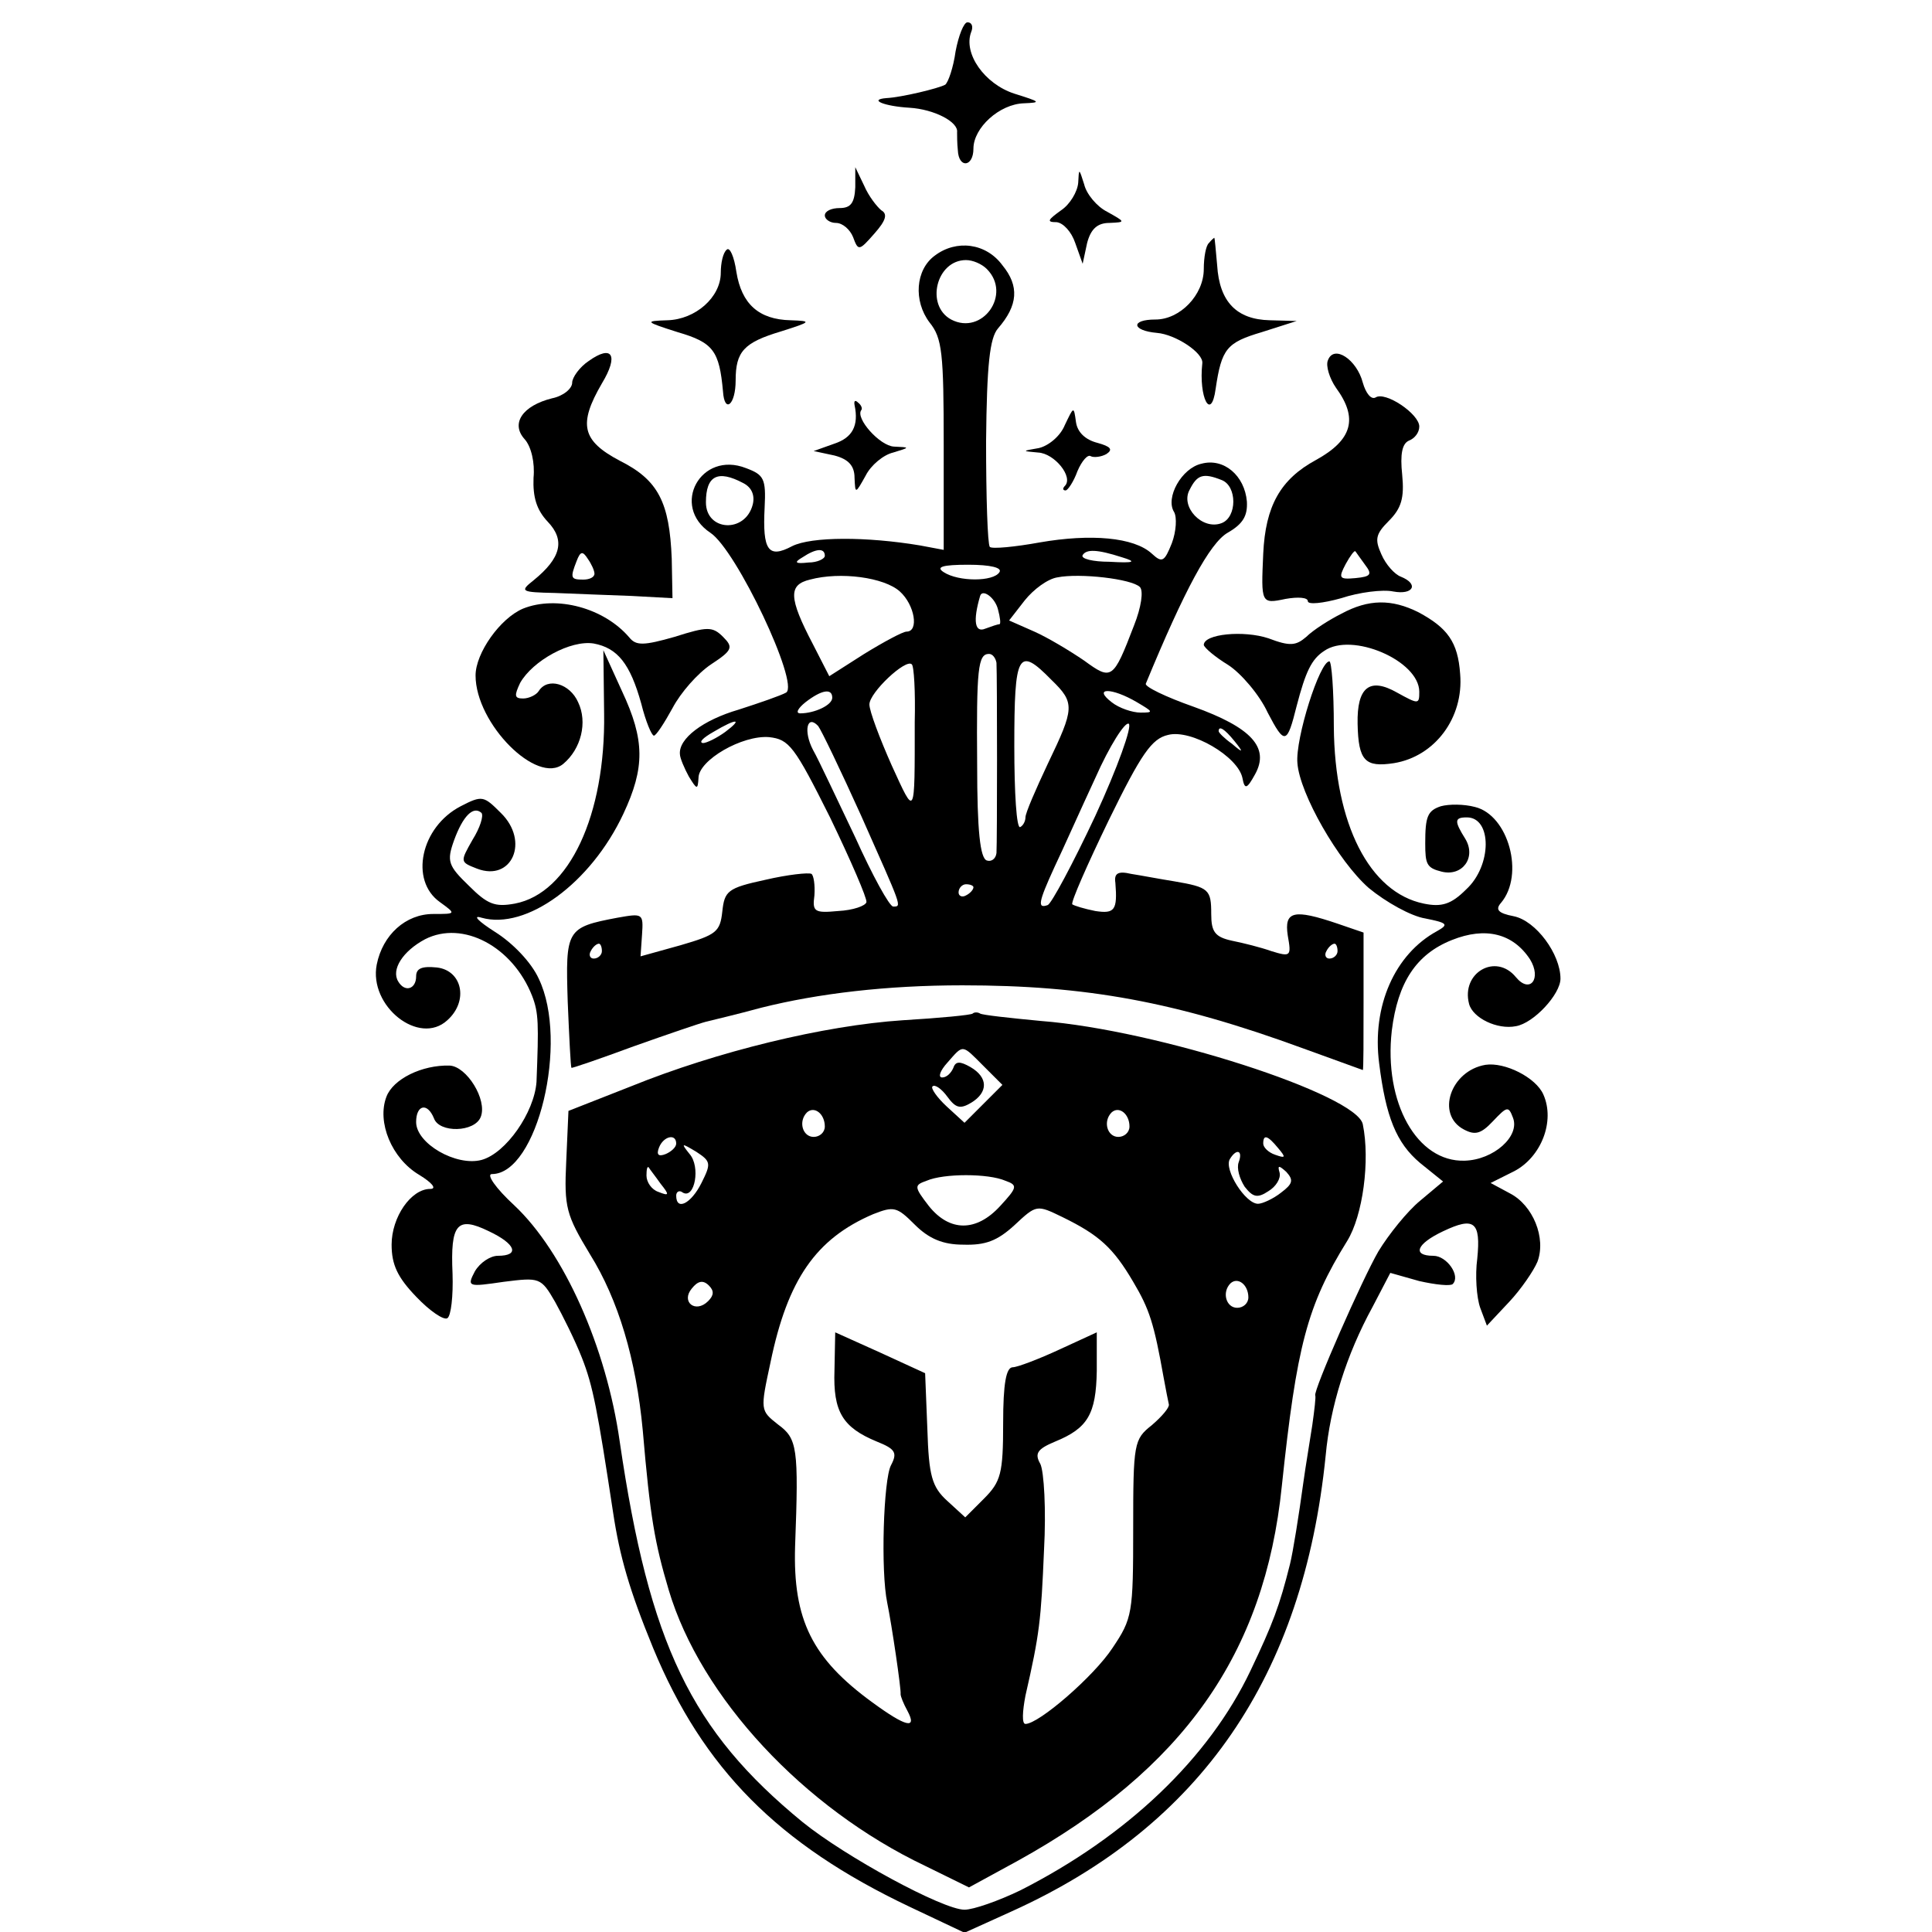 <?xml version="1.0" standalone="no"?>
<!DOCTYPE svg PUBLIC "-//W3C//DTD SVG 20010904//EN"
 "http://www.w3.org/TR/2001/REC-SVG-20010904/DTD/svg10.dtd">
<svg version="1.0" xmlns="http://www.w3.org/2000/svg"
 width="260pt" height="260pt" viewBox="0 0 260 260"
 preserveAspectRatio="xMidYMid meet">
<g transform="translate(0,260) scale(0.1,-0.1)"
fill="#000000" stroke="none">
<path d="M1286 2531 c-3 -22 -10 -42 -14 -45 -9 -5 -59 -17 -79 -18 -25 -2 -3
-11 31 -13 33 -2 66 -19 64 -33 0 -4 0 -15 1 -24 1 -25 21 -23 21 2 0 28 35
60 68 61 24 1 22 2 -13 13 -40 13 -69 54 -58 83 3 7 1 13 -5 13 -5 0 -12 -18
-16 -39z"/>
<path d="M1151 2348 c-1 -21 -6 -28 -21 -28 -11 0 -20 -4 -20 -10 0 -5 7 -10
15 -10 9 0 19 -9 23 -19 7 -19 8 -19 29 5 15 17 18 26 9 31 -6 5 -17 19 -23
33 l-12 25 0 -27z"/>
<path d="M1451 2354 c-1 -12 -11 -29 -23 -37 -18 -13 -20 -16 -6 -16 9 -1 20
-13 25 -28 l10 -28 6 28 c5 19 14 27 30 27 22 1 22 1 -3 15 -14 7 -28 24 -31
37 -7 22 -7 22 -8 2z"/>
<path d="M1627 2273 c-4 -3 -7 -19 -7 -35 0 -35 -32 -68 -65 -68 -34 0 -32
-15 2 -18 25 -2 63 -27 61 -41 -5 -46 12 -79 18 -34 8 54 15 62 62 76 l47 15
-36 1 c-45 1 -68 25 -71 74 -2 20 -3 37 -4 37 0 0 -4 -3 -7 -7z"/>
<path d="M978 2264 c-5 -4 -8 -18 -8 -31 0 -33 -34 -63 -72 -64 -31 -1 -30 -2
14 -16 48 -14 56 -25 61 -80 2 -30 17 -18 17 15 0 39 11 51 61 66 41 13 42 14
13 15 -43 1 -66 22 -73 65 -3 21 -9 34 -13 30z"/>
<path d="M1258 2256 c-26 -19 -29 -61 -7 -90 17 -21 19 -41 19 -165 l0 -141
-32 6 c-72 12 -146 12 -172 -1 -32 -17 -40 -6 -37 52 2 39 -1 44 -25 53 -61
24 -102 -51 -48 -87 35 -23 120 -203 102 -215 -7 -4 -36 -14 -64 -23 -48 -14
-81 -39 -79 -60 0 -5 6 -19 12 -30 11 -18 12 -18 13 -2 0 24 59 58 95 55 27
-3 34 -12 82 -108 28 -58 50 -109 49 -114 -1 -5 -18 -11 -38 -12 -32 -3 -35
-1 -32 21 1 14 -1 27 -4 29 -4 2 -32 -1 -62 -8 -51 -11 -55 -15 -58 -43 -3
-27 -8 -31 -56 -45 l-54 -15 2 29 c2 29 1 29 -33 23 -69 -13 -70 -16 -67 -113
2 -48 4 -88 5 -89 0 -1 38 12 84 29 45 16 89 31 97 33 8 2 42 10 75 19 76 19
168 30 270 30 167 0 287 -22 459 -85 44 -16 80 -29 80 -29 1 0 1 42 1 93 l0
92 -35 12 c-59 20 -72 17 -67 -16 5 -28 4 -29 -22 -21 -14 5 -38 11 -53 14
-23 5 -28 12 -28 36 0 33 -3 36 -50 44 -19 3 -45 8 -58 10 -17 4 -23 1 -21
-12 3 -37 -1 -42 -27 -38 -15 3 -28 7 -31 9 -2 3 20 53 49 113 44 90 58 110
80 115 31 8 94 -29 100 -58 3 -16 6 -15 17 5 20 36 -5 63 -83 91 -37 13 -66
27 -64 31 52 126 86 189 110 203 21 12 27 23 26 42 -3 35 -31 59 -61 51 -27
-6 -49 -46 -37 -65 4 -7 3 -26 -3 -42 -10 -25 -13 -27 -27 -14 -24 22 -82 27
-151 15 -33 -6 -64 -9 -67 -6 -3 4 -5 67 -5 142 1 104 5 139 16 152 27 31 29
57 6 85 -22 30 -62 35 -91 13z m70 -18 c34 -34 -6 -90 -48 -68 -35 19 -20 80
20 80 9 0 21 -5 28 -12z m-328 -288 c12 -6 16 -17 13 -29 -10 -39 -63 -36 -63
3 0 36 16 44 50 26z m644 4 c21 -8 21 -50 0 -58 -26 -10 -56 22 -43 45 10 20
18 23 43 13z m-534 -102 c0 -4 -10 -9 -22 -9 -18 -2 -20 0 -8 7 18 12 30 13
30 2z m400 -2 c20 -6 17 -8 -17 -6 -22 0 -39 4 -36 9 5 8 19 8 53 -3z m-165
-20 c-8 -13 -55 -13 -75 0 -11 7 -2 10 33 10 30 0 46 -4 42 -10z m-134 -26
c20 -18 26 -54 9 -54 -5 0 -31 -14 -57 -30 l-47 -30 -22 43 c-33 63 -33 80 -4
87 41 11 100 3 121 -16z m323 6 c5 -5 2 -27 -8 -52 -28 -73 -30 -74 -67 -47
-19 13 -49 31 -67 39 l-34 15 21 27 c12 15 31 29 44 31 30 6 100 -2 111 -13z
m-191 -30 c3 -11 4 -20 2 -20 -2 0 -11 -3 -19 -6 -14 -6 -17 10 -7 44 3 10 20
-2 24 -18z m-2 -72 c1 -19 1 -241 0 -256 -1 -8 -7 -12 -13 -10 -9 3 -13 40
-13 129 -1 129 1 149 16 149 5 0 9 -6 10 -12z m-110 -80 c0 -130 1 -128 -31
-58 -16 36 -30 73 -30 82 0 16 49 62 57 54 3 -2 5 -37 4 -78z m184 57 c32 -31
31 -38 -5 -113 -16 -34 -30 -66 -30 -72 0 -5 -3 -11 -7 -13 -5 -3 -8 46 -8
109 0 125 5 135 50 89z m-295 -24 c0 -10 -24 -21 -43 -21 -7 0 -3 7 7 15 22
17 36 19 36 6z m410 -6 c22 -13 23 -14 5 -14 -11 0 -29 6 -39 14 -26 20 0 20
34 0z m-554 -40 c-11 -8 -25 -15 -30 -15 -6 1 0 7 14 15 32 19 40 18 16 0z
m183 -113 c55 -124 55 -122 43 -122 -5 0 -28 42 -51 93 -24 50 -49 104 -57
118 -13 25 -8 48 7 32 4 -5 30 -59 58 -121z m315 0 c-30 -64 -59 -118 -64
-120 -14 -5 -13 3 9 51 11 23 35 77 55 120 19 43 40 76 45 73 5 -3 -15 -59
-45 -124z m187 101 c13 -16 12 -17 -3 -4 -10 7 -18 15 -18 17 0 8 8 3 21 -13z
m-351 -197 c0 -3 -4 -8 -10 -11 -5 -3 -10 -1 -10 4 0 6 5 11 10 11 6 0 10 -2
10 -4z m-500 -86 c0 -5 -5 -10 -11 -10 -5 0 -7 5 -4 10 3 6 8 10 11 10 2 0 4
-4 4 -10z m990 0 c0 -5 -5 -10 -11 -10 -5 0 -7 5 -4 10 3 6 8 10 11 10 2 0 4
-4 4 -10z"/>
<path d="M792 2114 c-12 -8 -22 -22 -22 -29 0 -8 -12 -18 -27 -21 -40 -10 -56
-34 -37 -55 9 -10 14 -32 12 -52 -1 -26 4 -43 19 -59 24 -25 18 -49 -19 -79
-19 -15 -17 -16 29 -17 26 -1 73 -3 103 -4 l55 -3 -1 53 c-3 76 -18 106 -70
132 -51 27 -56 49 -24 104 23 38 14 53 -18 30z m8 -286 c0 -5 -7 -8 -15 -8
-17 0 -18 2 -9 25 5 13 8 14 15 3 5 -7 9 -16 9 -20z"/>
<path d="M1787 2115 c-3 -7 2 -24 11 -37 30 -41 22 -70 -27 -97 -48 -26 -68
-62 -71 -126 -3 -67 -3 -68 30 -61 17 3 30 2 30 -3 0 -5 20 -3 45 4 24 8 56
12 70 9 27 -5 35 10 10 20 -8 3 -20 16 -26 30 -9 20 -8 27 10 45 17 17 21 31
18 62 -3 28 0 42 9 46 8 3 14 11 14 19 0 17 -46 48 -59 39 -6 -3 -13 6 -17 20
-8 31 -39 52 -47 30z m50 -275 c10 -13 8 -16 -13 -18 -22 -2 -23 0 -13 19 6
11 12 19 13 17 1 -1 7 -10 13 -18z"/>
<path d="M1150 2055 c6 -28 -3 -44 -27 -52 l-28 -10 28 -6 c19 -5 27 -14 27
-30 1 -22 1 -22 15 3 7 14 24 28 37 31 23 7 23 7 1 8 -19 1 -52 38 -44 49 2 2
0 7 -4 10 -4 4 -6 3 -5 -3z"/>
<path d="M1433 2028 c-6 -15 -22 -28 -35 -31 -23 -4 -23 -4 -1 -6 22 -1 48
-33 36 -45 -3 -3 -3 -6 1 -6 3 0 11 12 16 26 6 14 14 23 18 20 4 -2 14 -1 21
3 9 6 6 10 -12 15 -16 4 -27 14 -29 28 -3 22 -3 21 -15 -4z"/>
<path d="M704 1781 c-31 -13 -64 -60 -64 -90 0 -65 83 -148 118 -119 24 20 33
56 20 83 -11 25 -41 34 -53 15 -3 -5 -13 -10 -21 -10 -12 0 -12 4 -4 21 17 30
68 58 99 53 32 -6 49 -27 64 -81 6 -24 14 -43 17 -43 3 0 14 17 25 37 11 21
34 47 52 59 29 19 30 23 16 37 -14 14 -21 14 -65 0 -42 -12 -52 -12 -61 -1
-34 40 -98 57 -143 39z"/>
<path d="M1805 1774 c-16 -8 -38 -22 -47 -31 -14 -12 -22 -13 -51 -2 -33 11
-87 6 -87 -9 1 -4 15 -16 33 -27 17 -11 42 -40 53 -64 23 -44 26 -43 39 9 12
46 20 63 37 74 37 26 128 -13 128 -55 0 -17 -1 -17 -30 -1 -37 21 -54 7 -53
-42 1 -50 10 -59 49 -53 55 9 94 61 89 120 -3 43 -17 62 -56 83 -36 18 -67 18
-104 -2z"/>
<path d="M813 1640 c2 -137 -47 -242 -120 -256 -27 -5 -37 -1 -62 24 -28 27
-30 33 -20 61 12 33 26 47 37 37 3 -4 -2 -20 -12 -36 -17 -30 -17 -30 6 -39
47 -18 71 37 32 75 -23 23 -25 24 -54 9 -54 -28 -69 -100 -28 -129 22 -16 22
-16 -9 -16 -37 0 -68 -28 -76 -68 -11 -56 57 -110 95 -75 29 26 20 67 -14 71
-20 2 -28 -1 -28 -12 0 -17 -15 -22 -24 -7 -10 16 6 41 36 57 51 26 118 -10
144 -76 9 -23 9 -38 6 -116 -3 -41 -41 -96 -74 -105 -34 -9 -88 22 -88 51 0
23 15 27 24 5 7 -20 55 -19 63 2 9 23 -19 68 -42 69 -37 1 -76 -18 -85 -42
-13 -34 7 -83 44 -105 18 -11 24 -19 15 -19 -26 0 -52 -38 -52 -75 0 -27 8
-44 33 -70 18 -19 37 -32 42 -29 5 3 8 30 7 60 -3 67 6 78 49 57 36 -17 42
-33 12 -33 -10 0 -24 -9 -31 -21 -11 -21 -9 -21 39 -14 48 6 50 6 69 -27 10
-18 27 -52 36 -75 15 -38 21 -70 42 -208 9 -60 22 -105 54 -183 67 -162 168
-264 345 -348 l74 -35 64 29 c254 115 392 316 422 613 6 66 28 136 63 200 l24
46 39 -11 c22 -5 42 -7 45 -4 11 11 -8 38 -26 38 -29 0 -23 16 13 33 42 20 51
13 46 -37 -3 -22 -1 -52 4 -66 l9 -24 30 32 c16 17 33 42 38 54 12 32 -6 76
-37 92 l-26 14 32 16 c36 19 55 67 39 103 -10 23 -52 44 -78 40 -47 -8 -67
-67 -29 -87 15 -8 23 -6 39 11 19 20 21 21 27 5 10 -25 -26 -57 -65 -58 -64
-2 -109 78 -98 175 8 65 33 103 81 122 45 18 82 9 105 -26 16 -26 0 -47 -19
-24 -27 33 -74 6 -63 -36 5 -19 38 -35 63 -30 24 4 60 43 60 64 0 33 -33 78
-63 84 -21 4 -25 9 -17 18 32 38 10 118 -35 129 -15 4 -35 4 -46 1 -18 -6 -21
-14 -21 -50 0 -28 2 -33 22 -38 28 -7 47 19 32 44 -15 24 -15 29 2 29 34 0 34
-65 -1 -97 -20 -20 -33 -24 -57 -19 -73 15 -120 107 -121 238 0 49 -3 88 -6
88 -13 0 -46 -104 -43 -137 3 -41 55 -132 96 -168 23 -19 57 -38 76 -41 30 -6
32 -8 16 -17 -57 -31 -88 -101 -78 -178 9 -72 23 -107 55 -134 l31 -25 -31
-26 c-17 -14 -42 -45 -56 -68 -22 -38 -88 -188 -85 -194 1 -1 -1 -19 -4 -40
-3 -20 -9 -55 -12 -77 -6 -44 -14 -94 -18 -110 -14 -56 -23 -80 -53 -143 -56
-118 -166 -223 -310 -296 -29 -14 -63 -26 -75 -26 -29 0 -160 71 -218 118
-150 123 -206 239 -246 512 -18 127 -75 255 -142 318 -25 23 -38 42 -30 42 61
0 104 178 63 263 -10 22 -35 48 -59 63 -22 14 -31 23 -18 19 60 -17 147 46
191 140 29 62 29 99 -2 165 l-25 55 1 -85z"/>
<path d="M1309 1236 c-2 -2 -44 -6 -94 -9 -106 -7 -250 -42 -366 -89 l-84 -33
-3 -68 c-3 -62 0 -72 32 -125 38 -61 62 -141 71 -237 10 -117 16 -151 35 -215
43 -144 181 -293 345 -371 l59 -29 66 36 c222 123 332 278 355 504 20 189 34
243 88 330 21 34 31 108 21 157 -8 40 -277 127 -433 139 -42 4 -79 8 -82 10
-3 2 -8 2 -10 0z m15 -71 l25 -25 -26 -26 -25 -25 -24 22 c-13 12 -22 25 -19
27 3 3 12 -3 20 -14 11 -15 17 -17 32 -8 23 14 23 34 -1 48 -14 8 -20 8 -23
-1 -3 -7 -9 -13 -15 -13 -6 0 -3 9 7 20 22 25 19 25 49 -5z m-214 -81 c0 -8
-7 -14 -15 -14 -15 0 -21 21 -9 33 10 9 24 -2 24 -19z m410 0 c0 -8 -7 -14
-15 -14 -15 0 -21 21 -9 33 10 9 24 -2 24 -19z m-610 -23 c0 -5 -7 -11 -14
-14 -10 -4 -13 -1 -9 9 6 15 23 19 23 5z m810 -6 c11 -13 10 -14 -4 -9 -9 3
-16 10 -16 15 0 13 6 11 20 -6z m-776 -47 c-14 -28 -34 -38 -34 -17 0 5 4 8 9
4 16 -9 24 35 9 52 -12 15 -11 15 9 3 20 -13 20 -16 7 -42z m723 28 c-3 -8 1
-22 8 -33 11 -14 17 -16 32 -6 10 6 17 17 15 25 -3 10 -1 10 9 1 10 -11 9 -16
-7 -28 -10 -8 -25 -15 -31 -15 -17 0 -46 46 -38 60 9 15 18 12 12 -4z m-778
-29 c12 -15 12 -17 -3 -11 -9 3 -16 13 -16 22 0 8 1 13 3 11 1 -2 9 -12 16
-22z m464 4 c17 -6 16 -9 -7 -34 -32 -35 -68 -35 -96 0 -20 26 -20 28 -3 34
23 10 83 10 106 0z m-57 -86 c30 -1 46 5 69 26 30 28 30 28 65 11 49 -24 68
-41 95 -87 22 -37 28 -56 41 -129 3 -16 6 -32 7 -36 1 -4 -9 -16 -23 -28 -24
-19 -25 -24 -25 -139 0 -114 -1 -121 -28 -161 -25 -38 -99 -102 -117 -102 -5
0 -4 17 0 38 19 83 21 101 25 196 3 54 0 106 -5 116 -8 14 -4 20 20 30 44 18
55 37 56 95 l0 52 -50 -23 c-28 -13 -57 -24 -63 -24 -9 0 -13 -22 -13 -75 0
-68 -3 -79 -26 -102 l-25 -25 -24 22 c-21 19 -25 34 -27 97 l-3 75 -61 28 -60
27 -1 -51 c-2 -56 11 -77 57 -96 25 -10 28 -15 19 -32 -10 -19 -14 -142 -5
-185 6 -29 19 -117 18 -123 0 -3 4 -13 9 -22 14 -26 -2 -22 -47 11 -81 59
-107 111 -104 210 5 133 3 145 -23 164 -24 19 -24 19 -10 84 23 111 61 166
138 199 28 11 32 10 56 -14 19 -19 38 -27 65 -27z m-343 -76 c-17 -17 -37 -1
-22 17 8 10 15 12 23 4 7 -7 7 -13 -1 -21z m727 5 c0 -8 -7 -14 -15 -14 -15 0
-21 21 -9 33 10 9 24 -2 24 -19z"/>
</g>
</svg>
